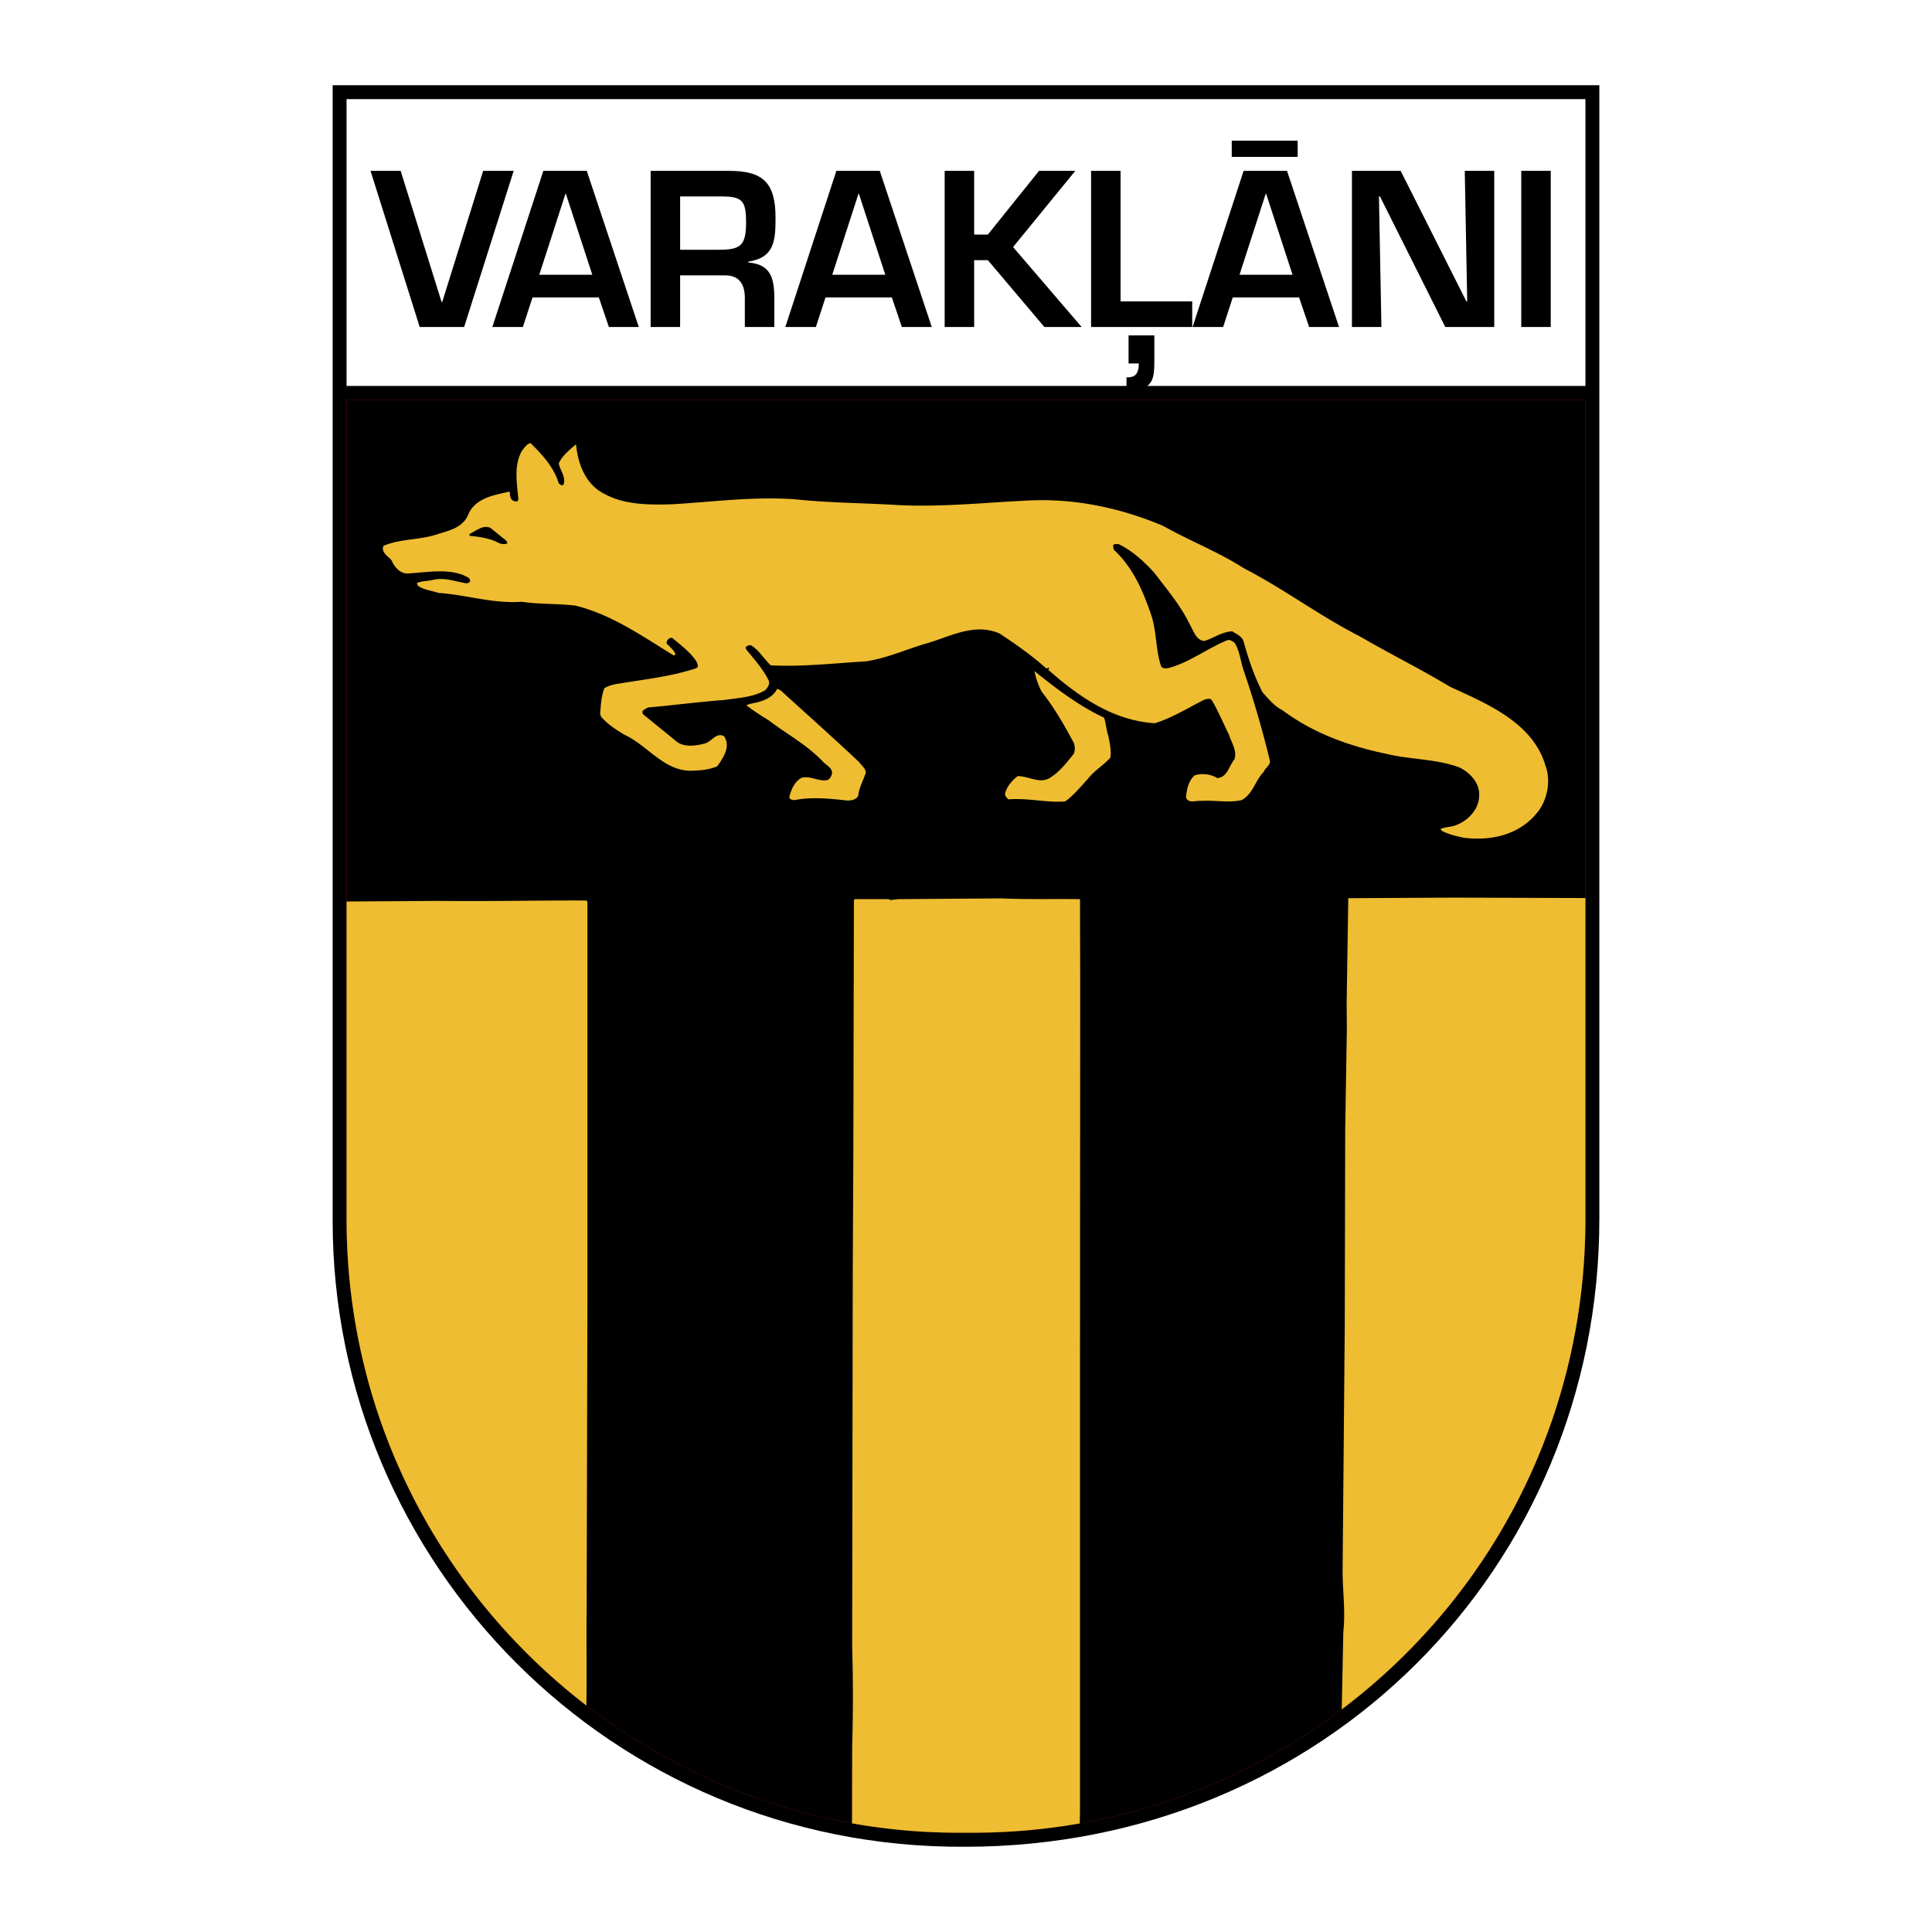 <svg xmlns="http://www.w3.org/2000/svg" width="2500" height="2500" viewBox="0 0 192.756 192.756"><g fill-rule="evenodd" clip-rule="evenodd"><path fill="#fff" d="M0 0h192.756v192.756H0V0z"/><path d="M159.566 8.504v113.113c0 34.76-27.533 62.635-63.272 62.635-35.316.221-63.105-28.34-63.105-62.42V8.504h126.377z"/><path fill="#fff" d="M34.576 38.503h123.602V9.889l-123.602.003v28.611z"/><path d="M158.178 39.89v81.727c0 34.295-27.691 61.287-61.193 61.234h-1.387c-33.022 0-61.021-26.939-61.022-61.234V39.89h123.602z" fill="#cc2229"/><path d="M48.206 17.045L44.12 30.133h-.061l-4.085-13.087h-3.006l4.906 15.58h4.433l4.944-15.58h-3.045v-.001zm11.542 12.631l1.001 2.95h2.982l-5.189-15.58h-4.331l-5.09 15.58h3.047l.96-2.95h6.62zm-.654-2.264h-5.291l2.614-8.081h.041l2.636 8.081zm13.278.062c1.41 0 1.941.935 1.941 2.244v2.908h2.941v-2.908c0-2.202-.511-3.345-2.595-3.531v-.083c2.595-.395 2.717-2.078 2.717-4.383 0-3.531-1.287-4.674-4.637-4.674h-7.824v15.58h2.941v-5.152h4.516v-.001zm-4.515-2.556V19.6h4.086c2.104 0 2.492.395 2.492 2.597 0 2.285-.531 2.721-2.696 2.721h-3.882zm21.123 4.758l1.001 2.95h2.982l-5.188-15.58h-4.331l-5.09 15.58h3.047l.96-2.95h6.619zm-.654-2.264h-5.291l2.615-8.081h.041l2.635 8.081zm8.865-10.367H94.25v15.58h2.941v-6.668h1.369l5.639 6.668h3.717l-6.842-7.977 6.209-7.603h-3.615l-5.107 6.356h-1.369v-6.356h-.001zm14.608 0h-2.941v15.58h10.09V30.07H111.8V17.045h-.001zm.592 21.837h.512c2.186 0 2.266-1.184 2.266-2.971V33.46h-2.572v2.804h1.021c0 1.164-.471 1.392-1.227 1.392v1.226zm17.22-9.206l1.002 2.95h2.982l-5.189-15.58h-4.33l-5.092 15.58h3.049l.959-2.95h6.619zm-.654-2.264h-5.291l2.615-8.081h.041l2.635 8.081zm-6.066-13.379v1.621h6.578v-1.621h-6.578zm23.492 16.037h-.082l-6.557-13.025h-4.861v15.58h2.941l-.246-13.025h.102l6.518 13.025h4.883v-15.58h-2.941l.243 13.025zm8.334-13.025h-2.941v15.58h2.941v-15.58zM158.178 39.89v81.727c0 34.295-27.691 61.287-61.193 61.234h-1.387c-33.022 0-61.021-26.939-61.022-61.234V39.89h123.602z"/><path d="M52.929 44.209c1.189 1.151 2.359 2.456 2.82 4.029.153.076.288.269.46.134.307-.748-.326-1.419-.46-2.129.326-.768 1.094-1.381 1.727-1.918.172 2.014.998 4.104 2.935 5.006 1.938 1.036 4.393 1.055 6.694.978 3.933-.23 8.037-.786 12.162-.499 3.415.365 6.752.365 10.244.576 4.258.229 8.593-.23 12.91-.441 4.834-.269 9.494.767 13.639 2.532 2.666 1.496 5.504 2.589 8.076 4.239 3.912 2.014 7.576 4.757 11.49 6.752 3.01 1.746 6.1 3.28 9.072 5.064 3.586 1.65 8.248 3.549 9.496 7.865.555 1.496.191 3.299-.691 4.508-1.766 2.321-4.527 3.012-7.404 2.686-.787-.153-1.555-.346-2.244-.69l-.135-.192c.422-.191.979-.191 1.439-.345 1.246-.421 2.396-1.573 2.416-2.973.096-1.266-.979-2.379-2.014-2.839-2.264-.844-4.91-.768-7.252-1.343-3.76-.786-7.27-2.052-10.396-4.374-.768-.383-1.342-1.093-1.938-1.746-.844-1.611-1.418-3.356-1.918-5.141-.191-.499-.709-.691-1.111-.959-1.037.038-1.842.671-2.783.959-.824-.039-1.092-1.036-1.457-1.65-.9-1.861-2.244-3.453-3.549-5.16-1.035-1.151-2.264-2.245-3.568-2.858-.211.039-.498-.077-.537.192l.059.364c1.938 1.784 2.934 4.144 3.74 6.503.557 1.63.441 3.53.998 5.141.211.307.67.192.939.115 2.014-.595 3.721-1.938 5.678-2.724.307-.077.48.134.709.25.52.844.596 1.86.902 2.762a102.367 102.367 0 0 1 2.629 9.054c0 .461-.48.672-.615 1.056-.883.901-1.074 2.225-2.225 2.839-1.324.288-2.705-.02-4.01.077-.459-.077-1.342.326-1.533-.384.096-.805.248-1.611.863-2.167.709-.23 1.629-.134 2.244.269 1.035-.058 1.189-1.228 1.727-1.86.287-.883-.289-1.65-.537-2.456-.576-1.151-1.057-2.34-1.727-3.472-.213-.211-.557-.077-.768-.02-1.611.825-3.186 1.803-4.91 2.34-4.164-.269-7.559-2.628-10.627-5.333-.039-.039.172-.096.057-.211l-.25.077c-1.457-1.304-3.029-2.397-4.641-3.472-2.553-1.151-5.084.365-7.405.998-1.995.595-3.855 1.438-5.927 1.765-3.203.191-6.368.556-9.514.403-.748-.691-1.093-1.439-1.957-1.995-.211-.039-.422 0-.557.21l.039.173c.825 1.017 1.727 2.014 2.263 3.127.135.403-.115.69-.345.959-1.189.709-2.667.767-4.086.979-2.59.191-5.026.518-7.616.748-.191.134-.46.191-.556.421l.038.23L67.527 74c.768.594 2.015.403 2.877.153.614-.21 1.113-1.131 1.841-.69.691 1.017-.096 2.167-.69 2.993-.806.345-1.708.422-2.647.441-2.686 0-4.335-2.551-6.599-3.587-.825-.499-1.65-1.017-2.321-1.784l-.115-.288c.076-.882.115-1.784.422-2.57.46-.288 1.017-.403 1.554-.479 2.551-.422 5.198-.71 7.596-1.516.345-.153.096-.499.019-.709-.575-.882-1.573-1.631-2.397-2.321-.288-.039-.499.173-.557.441v.115c.326.346.69.633.882 1.036-.038.077-.115.192-.192.153-3.146-1.938-6.195-4.086-9.802-4.968-1.803-.211-3.567-.115-5.352-.383-2.877.211-5.486-.691-8.306-.883-.671-.23-1.438-.288-2.033-.709-.058-.077-.077-.192-.116-.269.46-.211.998-.192 1.478-.288 1.189-.345 2.34.134 3.453.307.173-.019.307-.038.384-.211.019-.345-.384-.441-.614-.576-1.765-.729-3.856-.268-5.678-.192-.748-.019-1.304-.709-1.554-1.323-.307-.384-.902-.652-.863-1.266l.077-.173c1.65-.71 3.625-.576 5.295-1.132 1.132-.365 2.474-.614 3.088-1.842.671-1.803 2.609-2.071 4.182-2.436.058.345.039.767.384.92a.644.644 0 0 0 .422.039l.077-.192c-.153-1.592-.479-3.491.383-4.872.21-.27.479-.672.824-.73z" fill="#eebd31"/><path d="M50.071 53.589c.192.192.556.326.537.633-.25.115-.595.058-.825-.038-.863-.479-1.861-.614-2.916-.729-.096-.019 0-.096 0-.192.652-.307 1.343-.959 2.091-.576l1.113.902z"/><path d="M110.15 71.601c.211.557.211 1.228.422 1.784.135.729.326 1.458.211 2.206-.711.786-1.611 1.285-2.303 2.187-.709.749-1.4 1.631-2.225 2.187-1.879.134-3.645-.365-5.621-.211-.191-.134-.363-.326-.363-.557.152-.69.709-1.342 1.266-1.764 1.15 0 2.32.882 3.357.076.863-.556 1.572-1.477 2.225-2.282.154-.326.135-.768.02-1.094-.939-1.765-1.938-3.51-3.223-5.141a7.937 7.937 0 0 1-.709-2.033c2.205 1.765 4.469 3.492 6.943 4.642zM77.886 68.877c2.666 2.436 5.179 4.661 7.826 7.155.23.345.709.652.652 1.112-.249.768-.671 1.458-.748 2.283-.25.383-.671.441-1.093.441-1.727-.191-3.568-.383-5.275-.038-.192-.02-.46-.058-.499-.288.173-.749.499-1.516 1.209-1.938.958-.25 1.707.422 2.627.211.23-.115.365-.383.422-.614.076-.614-.614-.863-.959-1.267-1.573-1.649-3.568-2.704-5.352-4.066-.786-.48-1.496-.94-2.225-1.497.345-.191.824-.211 1.228-.345.748-.191 1.477-.575 1.841-1.304l.346.155zM133.865 170.549l.158-7.756c.236-2.109-.094-4.199-.07-6.252l.213-24.133.045-19.699.166-10.129-.023-2.436.164-10.531 10.582-.058 13.078.044v32.017c0 20.183-9.592 37.831-24.313 48.933zM107.752 89.709l.02 8.478-.02 37.463v44.925l-.025 1.35a61.51 61.51 0 0 1-10.742.926h-1.387c-3.601 0-7.141-.32-10.592-.936l.015-7.689a171.5 171.5 0 0 0 0-9.938l.058-37.27.058-12.008.058-25.187.077-.115h3.415l.134.096.768-.096 10.263-.077c2.644.117 5.31.04 7.9.078zM58.529 89.844l.078.172v40.282l-.078 30.443c-.042 3.098.032 6.27-.026 9.418-14.439-11.117-23.926-28.582-23.926-48.543V89.942l9.329-.06c4.934.057 9.687-.057 14.623-.038z" fill="#eebd31"/></g></svg>